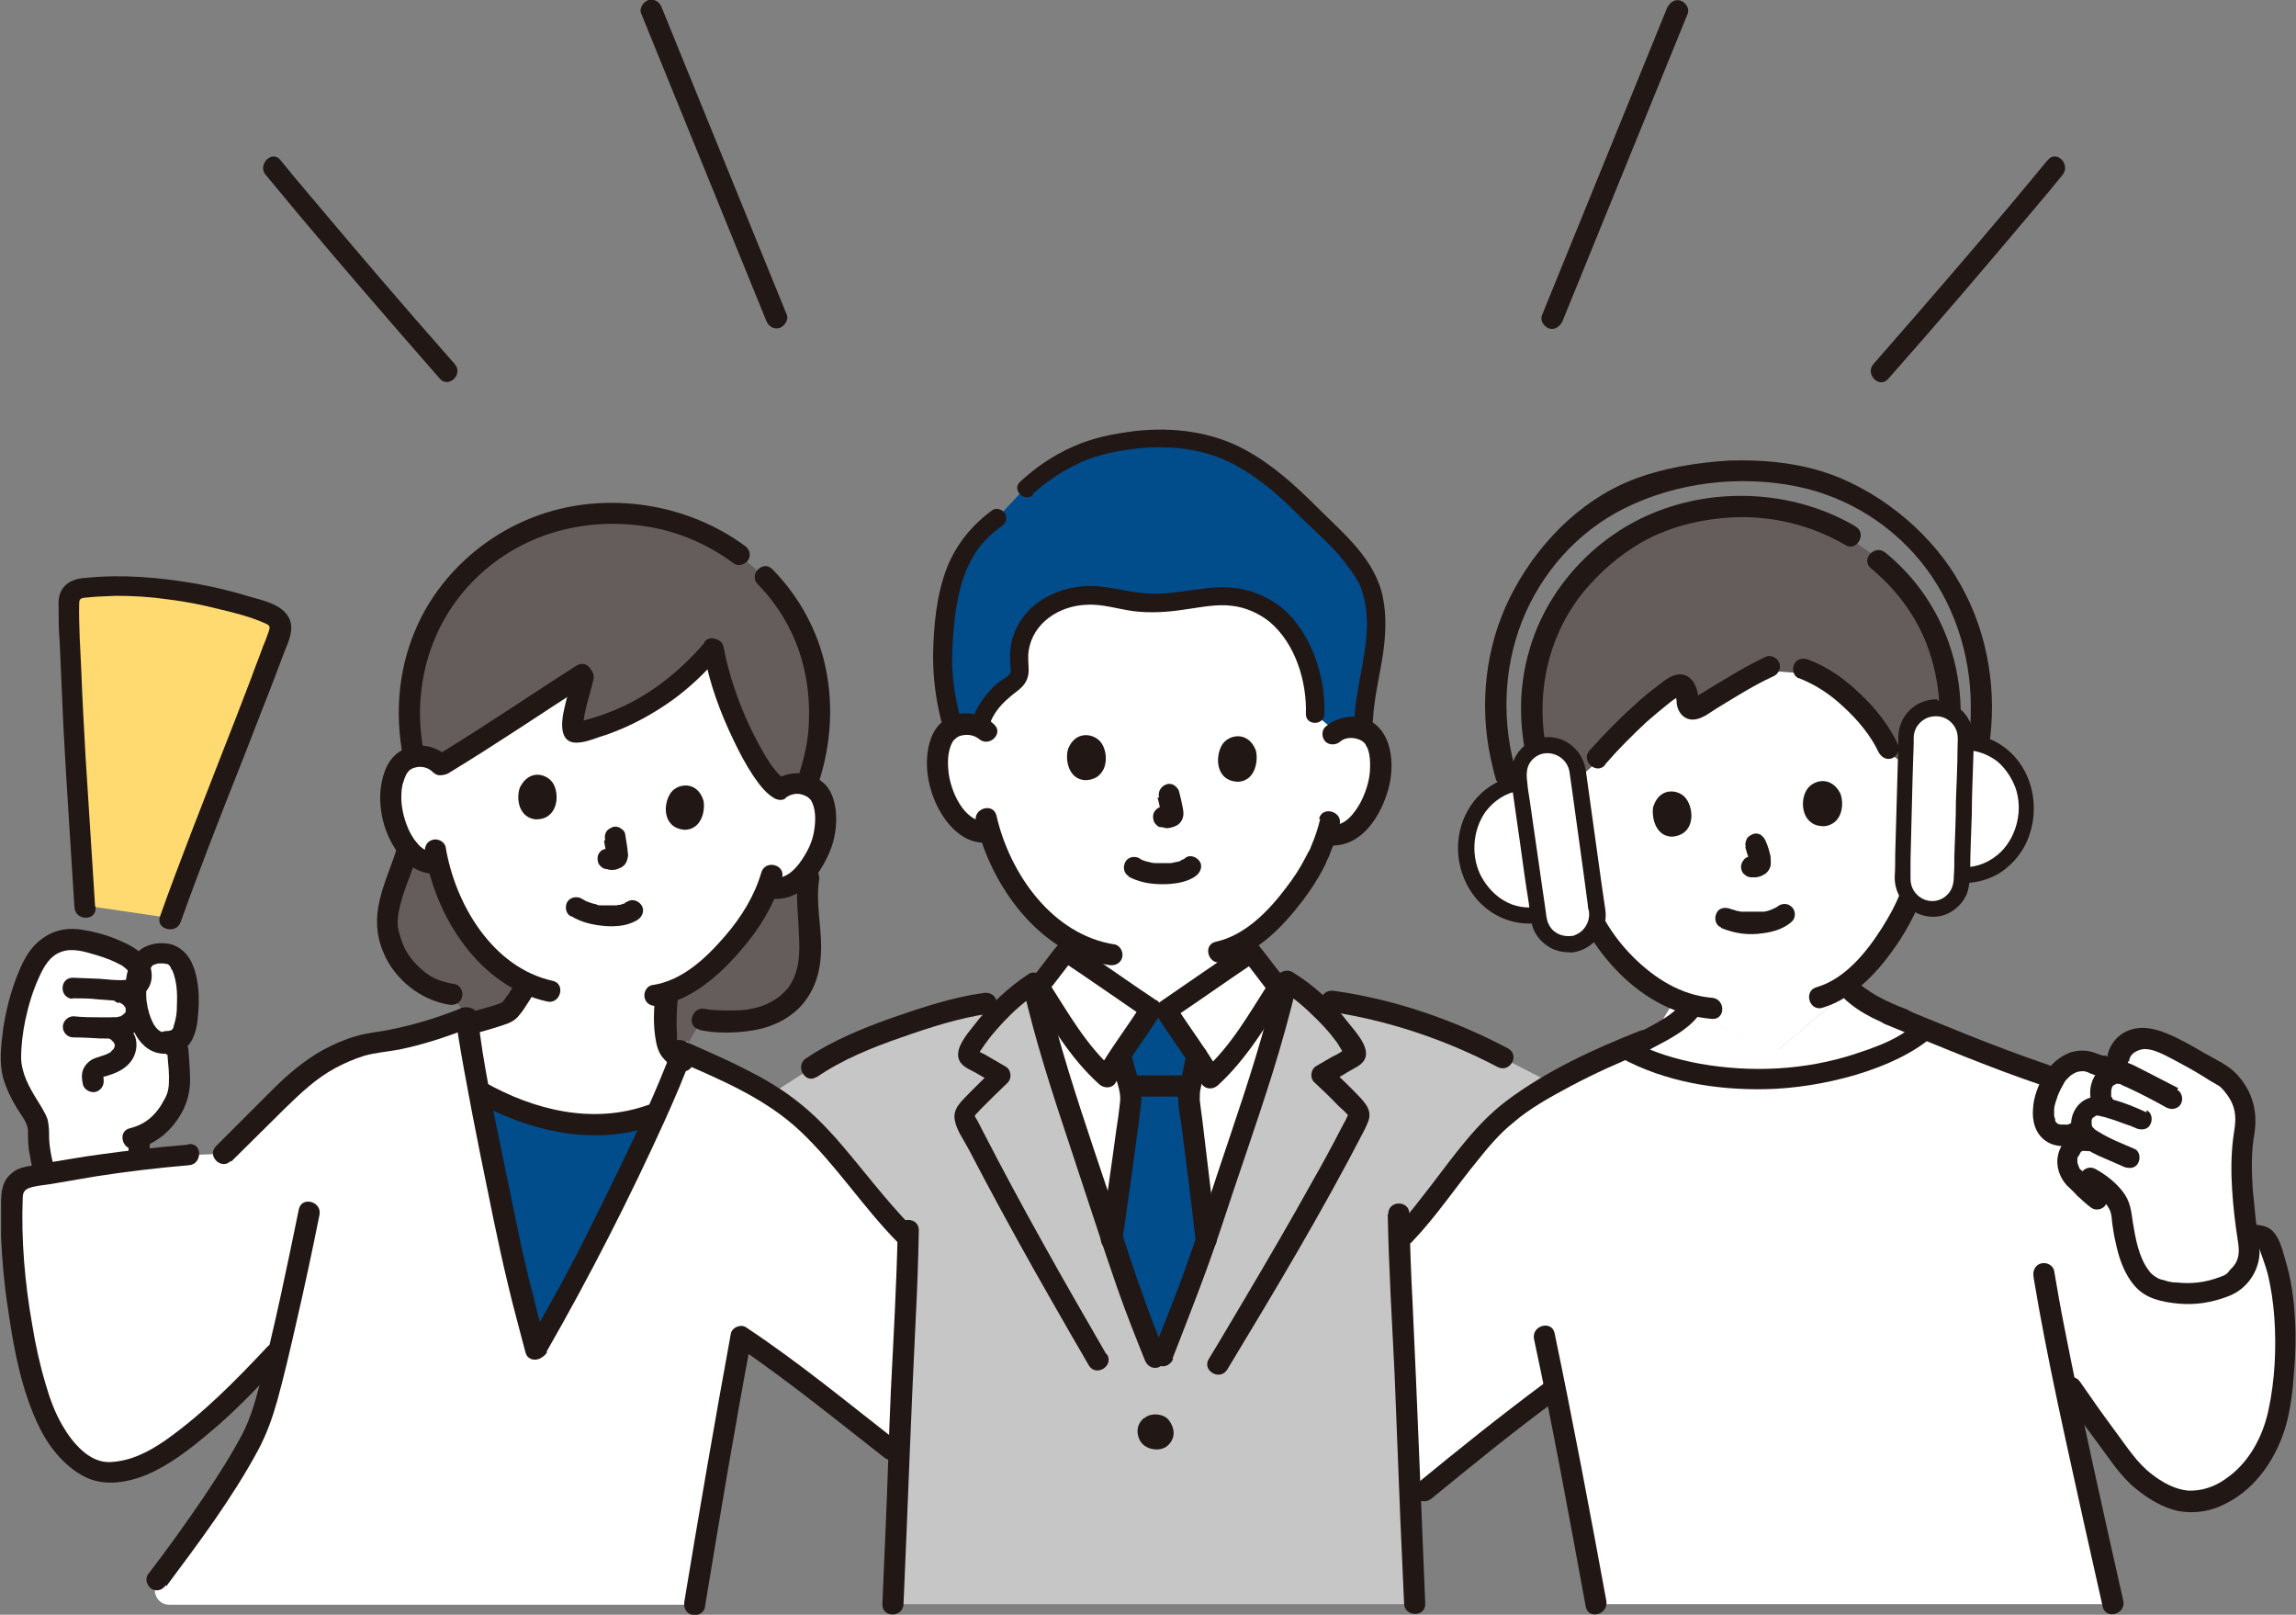 <?xml version="1.0" encoding="UTF-8"?>
<svg id="b" xmlns="http://www.w3.org/2000/svg" version="1.1" viewBox="0 0 434.8 305.7">
  <rect x="0" y="0" width="434.8" height="305.7" fill="#808080" stroke="none"/>
  <!-- Generator: Adobe Illustrator 29.6.0, SVG Export Plug-In . SVG Version: 2.1.1 Build 207)  -->
  <defs>
    <style>
      .st0 {
        fill: #645d5c;
      }

      .st1 {
        fill: #fff;
      }

      .st2 {
        fill: #014c8b;
      }

      .st3 {
        fill: #ffda71;
      }

      .st4 {
        fill: #c7c6c6;
      }

      .st5 {
        fill: #211715;
      }
    </style>
  </defs>
  <g id="c">
    <g id="d">
      <path class="st1" d="M363.6,162.8c-.3,2.2-1.2,5.2-1.7,6.4-.8,2.5-4.6,10.1-10.1,15.3,0,.9,0,1.5,0,1.5-.8.6-10.3,8.8-14.9,12.6l-2.8.2c-5.2-2.8-16.2-8.8-17.1-9.2v-.3c-3.3-1.4-6.4-3.7-9.3-6.8-4.2-4.3-6.8-9.1-8.3-13.1-1.7.5-3.5,0-4.8-.8-2.9-2-4.2-4.9-5-6.9-1.2-2.7-1.5-7.2-.2-9.8.4-.9,1.5-2.3,4.1-2.6,1.2-.1,2.7.2,3.8,1.1,0,0-4.8-27.1,26.7-31.4,42.7-5.8,38.9,27.1,38.9,27.1,1-1.1,2.4-1.5,3.6-1.6,2.7,0,3.9,1.2,4.4,2,1.6,2.3,1.8,6.9,1.1,9.7-.6,2-1.5,5.1-4.1,7.4-1.1,1-2.7,1.7-4.3,1.5"/>
      <path class="st1" d="M2.1,198.2c.2-2.1.5-4.4.9-6,1.1-5,3.3-10.5,5.4-12.3,3.6-3.3,7.1-2,11.5-.8,1.2.4,6.3,2.3,6.7,4.6.4-1.4,1.3-2.5,2.9-2.8,1.2-.2,3.6-.5,5,1.9,1.7,2.9,1.8,10.6.1,13.4-.2.4-.5.7-.8.9,0,1.1,0,1.8,0,1.8.1,2.4.8,6.6-.2,9.1-1.6,3.8-4,6.1-7.1,7.2,0,.6,0,1.1,0,1.1,0,.8,0,2,0,3.3-5.9.7-11.8,1.6-17.8,2.7-.6-1.9-1.4-5.8-1.2-8.1.2-2-1.3-3.8-2.4-5.6-1.5-2.4-2.7-5-2.9-7.8,0-.8,0-1.7,0-2.7h0Z"/>
      <path class="st5" d="M24.4,216.3c-.2,2.9,0,5.7-.2,8.6,0,1,1,2,2,2,1.1,0,1.9-.9,2-2,.2-2.9,0-5.7.2-8.6,0-1-1-2-2-2-1.1,0-1.9.9-2,2h0Z"/>
      <path class="st5" d="M25.7,217.5c3.9-.9,6.9-3.5,8.8-7,1-1.9,1.5-3.9,1.5-6.1,0-1.8-.2-3.7-.3-5.5,0-1.1-.9-2-2-2s-2.1.9-2,2c0,1.6.3,3.3.3,4.9,0,1.7,0,2.9-.9,4.4-1.5,2.9-3.6,4.7-6.5,5.4-2.5.6-1.4,4.4,1.1,3.9h0Z"/>
      <path class="st5" d="M13.6,189c1.7,0,3.3,0,5,.2,1.8.1,3.7.4,5.5.2,3.1-.3,5.2-2.7,4.5-5.9-.6-2.6-3-4.1-5.2-5.1-2.3-1.1-4.9-1.9-7.4-2.3-3.1-.6-5.9-.1-8.4,1.9-2.3,1.8-3.5,4.5-4.5,7.1-1.2,3.1-2,6.4-2.5,9.7-.4,3.1-.8,6.3,0,9.3.6,2,1.5,3.9,2.6,5.7.8,1.3,2,2.7,2.1,4.2,0,1.7,0,3.2.4,4.9.2,1.5.6,2.9,1,4.3.8,2.5,4.6,1.4,3.9-1.1-.7-2.1-1.2-4.4-1.3-6.6,0-1.2,0-2.4-.3-3.6-.5-1.4-1.3-2.5-2-3.7-1.5-2.4-2.9-5-3-7.8,0-2.5.3-4.9.8-7.3.6-2.8,1.4-5.5,2.6-8.1.9-2,2-4,4.2-4.8s4.5,0,6.6.6c1.7.5,3.3,1.1,4.9,2,.9.6,3,2.5.8,2.7-1.7.2-3.5-.1-5.1-.2-1.7-.1-3.3-.1-5-.2-2.6,0-2.6,3.9,0,4h0Z"/>
      <path class="st5" d="M22.5,189.8c.1,0,.2,0,.3.1-.2-.1-.2-.1,0,0,.2.1.4.2.5.3-.4-.3,0,0,0,0,0,0,.1.1.2.2-.2-.2-.2-.2,0,0,0,0,.3.4.3.5v-.2c0,0,0,.2,0,.3.1.5,0-.2,0,.1,0,0,0,.3,0,.4,0-.3,0-.4,0-.2,0,0,0,.2,0,.2,0,0,0,.2-.1.3,0-.5.2-.4,0-.2,0,0,0,.2-.1.2,0,0-.1.2-.2.3,0-.1.4-.4,0-.1,0,0-.3.2-.3.3.3-.2.3-.3.2-.1,0,0,0,0-.1,0-.1,0-.2.1-.3.2-.3.2.4-.1-.1,0-.3.1-.7.2-1,.2.5,0-.3,0-.4,0-.2,0-.4,0-.6,0-.4,0-.9,0-1.3,0-1.9,0-3.7,0-5.6-.2-1,0-2,.9-2,2,0,1.1.9,2,2,2,1.7,0,3.4.1,5.1.2,1.6,0,3.4.1,5-.4,2.6-.9,4.2-3.4,3.6-6.1-.5-2-2.1-3.5-4.1-4.1-1-.3-2.2.4-2.5,1.4-.2,1.1.3,2.1,1.4,2.5h0Z"/>
      <path class="st5" d="M20.4,196.5c.1,0,.7.3.8.5,0-.1-.3-.2,0,0,.1.1.2.2.3.3.2.2-.2-.3,0,0,0,.1.2.2.2.4.2.3,0-.3,0,0,0,0,.2.5,0,.2,0-.3,0,0,0,.2,0,.4.1-.3,0,0,0,0,0,.1,0,.2,0,.1,0,0,0-.1,0,.1-.2.3-.2.4-.2.3.1-.1,0,0,0,0-.2.2-.3.3,0,0-.2.1-.2.2h.2s-.4.1-.4.2c-.1,0-.3.1-.4.2,0,0-.2,0-.2.1.2,0,.2,0,0,0-.3.1-.6.2-.9.3-.6.2-1.3.4-1.9.7-.8.5-1.4,1.2-1.7,2-.3.9-.2,1.8,0,2.7.2,1,1.5,1.7,2.5,1.4,1.1-.4,1.6-1.4,1.4-2.5,0-.2,0-.5,0-.1,0-.2,0-.3,0-.5,0,.1-.2.5,0,.2-.2.2-.2.2,0,0h-.2c0,0,.2,0,.3,0h-.2c0,0,.4,0,.4,0,.3-.1.6-.2.9-.3,1.6-.5,3.1-1.3,4.1-2.7.9-1.3,1.2-3,.7-4.5-.6-1.5-1.7-2.7-3.1-3.4-.9-.5-2.2-.3-2.7.7-.5.9-.3,2.3.7,2.7h0Z"/>
      <path class="st5" d="M31.5,199.7c2-.1,3.9-.9,4.9-2.9.7-1.4,1-3,1.1-4.6.3-3.1.2-6.6-1-9.5-.7-1.8-2.1-3.3-4-3.9-1.6-.4-3.4-.3-4.9.4-3.6,1.6-4.1,6.8-3.8,10.2.4,4.3,2.4,10.2,7.6,10.1,2.6,0,2.6-4,0-4-1,0-1.7-.6-2.3-1.6-.7-1.3-1.1-2.7-1.3-4.1-.2-1.2-.1-2.8,0-3.9.1-.7.3-1.3.5-2,.2-.5.3-.9.7-1.2.2-.1.6-.2,1-.3.3,0,0,0,0,0,.1,0,.3,0,.4,0,.3,0,.5,0,.8,0-.5,0,.5.2.3,0-.1,0,.5.3.4.2,0,0,.3.3.4.5,0,.1.4.9.3.5.9,2.2,1,4.3.9,6.7,0,1.4-.1,2.2-.5,3.6,0,.2-.4.9-.1.4,0,0,0,.2-.1.3,0,0-.3.4-.1.2-.2.3-.7.4-1.2.4-1.1,0-2,.9-2,2s.9,2.1,2,2h0Z"/>
      <path class="st2" d="M98.4,243.7c.9,3.5,1.8,6.9,3,11.7,5-8.8,7-12.2,11.4-21.1,3.8-7.6,7.7-15.5,11.4-23.4-.6.2-1,.3-1,.3-5.2,1.9-12.2,2.1-17.5,1.2-5.3-.9-10.4-3.1-15-5.7,1.6,8.6,3.6,17.3,5.2,25.5.9,4.8,1.7,8.2,2.6,11.6h0Z"/>
      <path class="st1" d="M302.3,303.7c-2.3-12.5-5.2-27.7-7.8-40.8-9.1,6.6-15.4,11.7-24.8,19.4,0,0-1.3,1.2-2.8,2.6-.1-3.5-.3-6.8-.3-9.5-.3-12.5-1.4-27.7-1.7-40.5l1-1.1c4.4-4.6,13.8-18.6,19.8-23.2,7.3-5.6,17.7-10.5,26.9-14,1.6-2.3,3.5-5.7,4.5-7.1.9.5,11.9,6.5,17.1,9.2l2.8-.2c4.5-3.8,14.1-11.9,14.9-12.6,1.3,1.2,3.8,4.1,5.8,6,9.2,3.7,25,10,29.8,11.6l38.3,30.2c.6,0,1.1,0,1.9,0s1.5.5,1.8,1.2c1,2.2,1.8,5,2.2,7.1,1,5.1,1.4,11.2,1,16.3-.6,7.3-1.2,13.3-5.6,19-4.2,5.6-11,9-17.3,5.5-2.6-1.4-4.6-2.8-6.4-5.1-4.5-5.7-8.7-11.5-12.6-17.6,2.7,12.9,6.2,28.7,9.5,43.6h-97.8Z"/>
      <path class="st1" d="M252.4,138.9c1.1-1,2.5-1.3,3.7-1.3,2.7.1,3.8,1.5,4.3,2.3,1.4,2.5,1.3,7,.3,9.8-.7,2-1.9,5-4.6,7.1-1.1.9-2.8,1.5-4.4,1.2,0,0-.2,0-.4,0-.5,1.6-1.1,3.2-1.5,3.9-1,2.6-6.2,11.1-12.9,15.7v2.7c-.9.6-11.2,7.7-16.1,11h-2.8c-4.9-3.4-15.2-10.5-16.1-11.1v-2.6c-2.6-1.6-5-3.8-7.2-6.5-3.9-4.6-6.1-9.5-7.3-13.6-1.7.4-3.5-.2-4.7-1.2-2.7-2.2-3.8-5.2-4.5-7.2-1-2.8-1-7.3.5-9.7.5-.8,1.6-2.2,4.3-2.3,1.2,0,2.6.4,3.7,1.4,0,0-4.3-27,31.9-27s33.8,27.6,33.8,27.6h0Z"/>
      <path class="st1" d="M219.5,191.2h-1.5c-4.9-3.4-15.2-10.5-16.1-11-1.3,1.6-4,5.4-6,7.5,3.4,14.4,9.1,29.8,13.6,43.7,3.7,11.3,4.8,14.7,9.9,27.2,4.5-11.6,6.5-16.1,10.2-27.4,4.5-13.8,10.1-28.9,13.5-43.2-1.9-2-4.9-6.1-6.2-7.8-.9.6-11.2,7.7-16.1,11h-1.3c0,0,0,0,0,0Z"/>
      <path class="st2" d="M219.4,191.2h-1.4c-.8,1.2-3.5,5.1-5.7,8.5l.4,1.4c.2.9.5,1.9.8,3,.4,1.3.8,2.6.8,4,0,.7-1.9,13.9-3.7,26.5,2.9,8.9,4.2,12.8,8.8,24,4-10.4,6-15,9-23.9-1.4-12.1-3.3-26.5-3.3-26.9,0-.8.2-1.5.3-2.3,0-.3.2-.7.2-1,.4-1.6.6-2.9.9-4.5-2.3-3.5-5.1-7.5-5.9-8.8h-1.4c0,0,0,0,0,0Z"/>
      <path class="st4" d="M169.1,303.7c.4-8.6,1-21,1.2-28.3.3-13.6,1.4-27.7,1.7-41-4.3-4.3-6.5-7.6-10.5-12.1-3.3-3.8-6.7-8.1-10.3-11.1-1.7-1.4-3.6-2.7-5.5-3.9l8-5.1c7.7-5.3,24.7-11,33.1-12.2l4.6-.7c1.5-1.3,2.9-2.4,4.2-3.2,3.4,14.9,9.3,30.9,14,45.4,3.7,11.3,4.8,14.7,9.9,27.2,4.5-11.6,6.5-16.1,10.2-27.4,4.7-14.4,10.7-30.5,14-45.3,1.3.8,2.7,1.8,4.2,3.1,2.7.4,4.4.6,4.4.6,11.1,1.6,23.1,5.8,32.5,10.7,0,0,4.6,2.4,9.3,4.8-3,1.7-5.9,3.5-8.3,5.4-6,4.6-15.3,18.6-19.8,23.2,0,0-.4.5-1,1.2.4,12.8,1.4,27.9,1.7,40.4.2,7.4.8,19.8,1.2,28.3h-98.8,0Z"/>
      <path class="st0" d="M133.1,193.1c2,.4,5.5.3,7.2.3,5.9-.2,10.6-3.3,12.3-8,2.2-5.8-.3-13,.6-19.2l-.3-18.1c1.4-4.3,2.1-7.6,2.2-11.7.4-12.4-4.6-21.3-10.3-27.2l-4.9-4.2c-5.6-4.2-12.3-7-21-7.6-9.1-.7-16.9,1.4-23.4,5.4-7.5,4.6-16.3,13.2-18,28.1-.4,3.5-.2,7.6.6,11.9l-1,17.9c-1.3,4.8-4.1,9.5-4,14.5.2,2.2,1.3,5.2,2.1,6.3,3.9,5.2,6.7,6.2,10.1,6.8l2.7,3.4,41.9,6.4,3-5h0Z"/>
      <path class="st1" d="M110.5,128.2c-.7,3.6-3.4,11.2-1,10.6,10.3-2.3,18.7-7.8,25.6-16,1.6,9.8,8.4,24.3,12.5,26.6,1.1-.9,2.5-1.2,3.7-1,2.6.3,3.6,1.7,4,2.6,1.2,2.5.9,6.9-.3,9.6-.8,1.9-2.1,4.8-5,6.7-1.2.8-2.8,1.3-4.4.9h-.4c-.6,1.4-1.3,2.9-1.7,3.7-1.4,3-8.9,13.7-17.5,16.3-.3,2.6-.4,5.1-.2,7.7,0,.8.1,1.6.4,2.4.3.8,1.5,1.9,2.9,2.9l4.7,3s-2.9,3.4-4.8,4.4c-2.3,1.3-6,2.9-6,2.9-5.2,1.9-12.2,2.1-17.5,1.2s-10.3-3-14.9-5.7c0,0-3.6-2.8-4.9-4.7-1.8-2.7-2.9-6.5-2.9-6.5l5.3-1.6c1-.2,7.1-1.8,7.9-2.4.6-.4,1-1.1,1.4-1.6.6-.9,1.4-2.2,2.2-3.6-4-1.8-7.4-4.9-10.6-9.1-3.5-4.7-5.4-9.7-6.3-13.8-1.7.3-3.4-.4-4.5-1.5-2.5-2.3-3.4-5.3-3.9-7.3-.8-2.8-.5-7.2,1.1-9.5.5-.8,1.7-2.1,4.3-2,1.2,0,2.7.6,3.7,1.7,8.9-5.4,17.4-11.2,26.7-17.1"/>
      <path class="st1" d="M149.9,210.2c-4.7-3.6-10-6.3-15.5-8.8-1.5-1.7-3.1-3.2-4.4-4.3-4.7,12.4-11.2,25.2-17.1,37.1-4.5,9-6.4,12.3-11.4,21.1-2.5-9.4-3.7-13.6-5.6-23.3-2.6-13.1-6.1-27.6-7.4-40.9-1.9.8-4.2,2.1-6.4,3.7-4.2,1.3-8.5,2.3-12.9,2.9-5.1,1.3-10.6,4.6-13.7,7.8-4.3,4.3-8.6,8.6-13,12.9l-6.8.3c-10.1.8-20.3,2.3-30.5,4.3-1.6.3-2.8,1.7-2.8,3.3-.5,15,2.8,36.3,8,44.8,2.5,4.1,6.4,7.8,10.5,7.7,6.1-.2,9.4-2.6,14.2-6.2,5.1-3.8,10.7-9.3,17.1-16.1l.8-.8c-1.4,5.8-2.6,10.4-3.4,12.8-2.3,7-12.3,20.9-19.7,30.9h0c-1.4,1.8-.1,4.4,2.1,4.4h99.7c2.4-14.5,5.8-34.7,8.8-50.7,9.6,6.5,19,14.1,28.4,21.5l1.4,1s0,0,0-.1c.3-13.6,1.4-27.7,1.7-41-4.3-4.3-6.5-7.6-10.5-12.1-3.3-3.8-6.7-8.1-10.3-11.1-.4-.3-.8-.7-1.2-1h0Z"/>
      <path class="st3" d="M16,171.5c-.9-13.3-2.9-43.8-3.1-57.8,0-1.3,1-2.4,2.3-2.5,6.3-.7,11.5-.5,18.1.5,5.6.8,12.7,2.4,18.1,4.6,1.3.5,2,2,1.5,3.3-4.3,11.8-15.8,40.6-20.7,54.2l-16.3-2.4h0Z"/>
      <path class="st5" d="M88.9,195.9c2.1-.5,4.2-1.1,6.3-1.8,1.3-.4,2.4-.9,3.2-2,.7-.8,1.2-1.7,1.8-2.6.3-.4.5-.9.8-1.3.4-.6.8-1.2.8-2s-.9-2-2-2-2,.9-2,2h0s.3-1,.3-1c-.5.9-1,1.7-1.5,2.5-.2.4-.4.7-.7,1-.1.2-.3.4-.4.6.2-.3-.1.2-.2.2,0,0-.2.2-.3.3.2-.2.3-.2.2-.1,0,0,0,0-.1,0,0,0-.2,0-.2.1-.3.1.5-.2.2,0-.5.2-.9.3-1.4.5-1.9.6-3.8,1.1-5.8,1.6-1,.3-1.7,1.4-1.4,2.5.3,1,1.4,1.7,2.5,1.4h0Z"/>
      <path class="st5" d="M75.3,160.1c-1,3.5-2.6,6.8-3.4,10.3-.8,3.4-.7,6.6.7,9.9,2.1,5.1,7,9,12.4,9.9,1.1.2,2.2-.3,2.5-1.4.3-1-.3-2.3-1.4-2.5-1.9-.3-3.7-.8-5.3-2-1.9-1.4-3.8-3.5-4.6-5.8-.4-1.2-.9-2.5-.9-3.8,0-1.5.4-3.1.8-4.5.9-3.1,2.3-6,3.1-9,.7-2.5-3.2-3.5-3.9-1.1h0Z"/>
      <path class="st5" d="M132.5,195c3.3.7,7.1.6,10.5,0,3.4-.6,6.8-2.3,9-4.9,2.6-3.1,3.5-6.8,3.5-10.8,0-4.2-1-8.4-.4-12.6.2-1.1-.3-2.1-1.4-2.5-.9-.3-2.3.3-2.5,1.4-.6,3.9,0,7.7.1,11.5.2,3.3.1,6.9-1.9,9.7-1.7,2.3-4.4,3.7-7.2,4.2-1.3.3-2.7.3-4.1.3-1.5,0-3.1,0-4.6-.3-2.5-.5-3.6,3.3-1.1,3.9h0Z"/>
      <g id="_レイヤー_1-2">
        <g id="c1" data-name="c">
          <path class="st2" d="M194.3,92.3c2.9-2.6,7.4-5.6,10.5-6.7,10.4-3.9,22.7-3.6,31.1,1.6,8.5,5.3,9.6,7.8,16.9,14.5,2.1,1.9,3.7,4.2,5.3,6.5,2.6,3.8,2.7,9.7,2.1,14.3-.6,4.8-2,9.6-2.1,14.4-.6-.3-1.4-.6-2.5-.6-1.2,0-2.7.3-3.7,1.3l-2.9-2.4c.2-4.3-.8-8.6-2.8-12.7-1.1-2.3-2.6-4.5-4.9-6.3s-5.5-3.1-8.9-3.3c-1.7,0-3.4.1-5,.3-4,.5-8.1,1.3-12.2.8-2.7-.3-5.2-1.2-8-1.3-4.4-.2-8.8,1.6-11.2,4.2-2.5,2.6-3.2,5.8-3,9,0,.8.2,1.7-.3,2.5-.4.6-1.1,1-1.8,1.5-2.7,1.9-4.6,4.4-5.3,7.1-1-.8-2.3-1.1-3.4-1.1-.8,0-1.5.2-2.1.4-1.2-4.9-1.7-8.6-1.5-13.1.6-13.4,3.1-20,10.3-25.2l5.4-5.8h0Z"/>
          <path class="st5" d="M181.7,135.3c-.8-3.2-1.3-6.4-1.4-9.7,0-3.1.2-6.2.6-9.3.6-4.4,1.7-8.6,4.2-12.2,1.1-1.6,2.9-3.3,4.6-4.5.8-.5,1.1-1.5.6-2.4-.4-.7-1.6-1.2-2.4-.6-3.8,2.8-6.7,6.3-8.5,10.7-2.1,5.3-2.6,11.3-2.7,16.9,0,4.1.5,8.1,1.5,12.1.5,2.2,3.9,1.3,3.3-.9h0Z"/>
          <path class="st5" d="M195.6,93.5c2.4-2.2,5.2-4.1,8.1-5.5,2.9-1.5,6.2-2.3,9.4-2.8,6.4-1,13.4-.7,19.3,2.1,5,2.3,9.3,6,13.2,9.9,2.2,2.2,4.6,4.3,6.8,6.6,1.3,1.3,2.4,2.8,3.5,4.3.9,1.3,1.7,2.5,2.1,4,2.5,8-1.2,16.2-1.5,24.2,0,2.2,3.4,2.2,3.5,0,.2-4.2,1.3-8.4,1.9-12.5.5-3.5.7-7.1,0-10.6-1.4-7.3-7.5-12.2-12.5-17.2-4.1-4.1-8.5-8.1-13.7-10.9-6.3-3.4-13.7-4.3-20.7-3.5-4.1.5-8.2,1.3-11.9,3-3.6,1.6-7,3.9-9.9,6.6-1.7,1.5.8,4,2.4,2.5h0Z"/>
          <path class="st5" d="M187.6,136.6c1.1-2.6,3-4.2,5.2-5.9,1.3-1,2-2.2,2-3.8,0-1.2-.2-2.5,0-3.7.8-5.3,5.8-8.5,10.9-8.7,3-.2,6,.8,8.9,1.2,3.2.4,6.5.2,9.7-.3,3-.4,6.1-1.1,9.1-.7,2.5.3,5,1.4,7,3,4.9,4.1,7.1,11.3,6.9,17.5,0,2.2,3.4,2.2,3.5,0,.2-6.3-1.8-13.1-5.9-18-1.9-2.3-4.5-4-7.3-5-3-1.1-6.2-1.2-9.4-.8-3.4.4-6.8,1.1-10.2,1s-6.7-1.1-10.1-1.4c-5.8-.5-12.4,2.1-15.2,7.5-.8,1.5-1.3,3.2-1.4,4.9,0,.7,0,1.5,0,2.2,0,.6.3,1.4,0,1.9-.4.6-1.2,1-1.8,1.4-.7.5-1.4,1.1-2,1.8-1.1,1.2-2.1,2.6-2.8,4.1-.4.9-.3,1.9.6,2.4.7.4,2,.3,2.4-.6h0Z"/>
        </g>
      </g>
      <path class="st0" d="M350.3,102.4c-6.2-3.6-13.3-5.8-22.1-5.5-9.3.3-17,3.3-23.2,8.1-7.1,5.5-15.1,15.2-15.2,30.4,0,3.8.7,8.2,2.1,12.5.5-.2,1-.3,1.6-.3,1.2,0,2.7.2,3.8,1.2l5.1-4.5c3.8-4.4,10.5-11.1,15.3-13.7.6-.3,1.3,0,1.6,1,.3.9.3,1.6.2,2.2,0,1,.9,1.7,1.7,1.2,3.4-2,9.5-6,13.8-8l6.6.5c2.1.8,3.8,1.6,6.1,3.4,4.1,3.2,8,7.6,9.9,11.6l5.4,3.8c1-1,2.4-1.4,3.7-1.5.6,0,1.1,0,1.5.2v-.6c1-4.5,1.4-7.9,1.1-12.1-1-12.8-7.1-21.3-13.6-26.6l-5.2-3.6h0Z"/>
      <path class="st5" d="M133.5,304.2c2.8-16.9,5.6-33.8,8.8-50.7l-2.9,1.2c9.7,6.6,18.8,14,28,21.2.9.7,2,.8,2.8,0,.7-.7.9-2.2,0-2.8-9.5-7.4-18.8-15.1-28.9-21.8-1-.7-2.7,0-2.9,1.2-3.1,16.9-6,33.8-8.8,50.7-.2,1.1.3,2.2,1.4,2.5,1,.3,2.3-.3,2.5-1.4h0Z"/>
      <path class="st1" d="M423.4,206.1c-.6-.8-1.4-1.7-1.9-1.9-3.8-2.3-7.1-4.4-10.7-6.2-.8-.4-1.9-.8-2.7-1.1-1.5-.5-3.1-.4-4.5.2-1.2.6-2.8,2.7-2.3,4.2l-3.2.4c-.9-.1-1.8-.6-2.7-.8-1.9-.4-3.9.5-5.3,2s-2.1,3.3-2.7,5.2c-.5,1.4-.5,3.1,0,4.6.3,1.1,1.1,1.7,2,2s2.5.5,4.1-.4l-.3,2.3c-.4.4-.9,1.1-1.2,1.7-.7,1.5-.2,3.6.9,4.7.6.6,3.3,3.3,4.3,4l1.7-1.9c1.7,1.4,3,3.1,3.1,4.8,1.1,9.5,3.4,13.4,7.2,14.4,3.1.8,7.1.9,9.1.4.8-.2,4.5-1.3,5-1.9,1.1-1.3,2.2-2.2,2.6-3.9.3-1.4.2-2.9,0-4.3-.3-1.7-.8-6-1-8.9-.2-3.1-.2-8.7.3-11.4s0-5.1-.9-6.9c-.2-.4-.5-.8-.9-1.3h0Z"/>
      <path class="st5" d="M35.6,216.7c-5.7.5-11.3,1.1-17,1.9-2.9.4-5.8.9-8.8,1.4-1.3.2-2.6.5-3.9.7-1.2.2-2.4.4-3.4,1.2-2.1,1.5-2.3,3.7-2.3,6,0,2.1,0,4.1,0,6.2.2,4.6.6,9.1,1.3,13.6,1.1,7.7,2.6,15.8,6.1,22.8,1.9,3.8,5,7.5,8.9,9.3,4.1,1.8,9,.6,12.8-1.3,4.2-2.1,8.1-5.3,11.7-8.4,4.4-3.8,8.4-8.1,12.4-12.3,1.8-1.9-1.1-4.7-2.8-2.8-6,6.4-12.1,12.6-19.3,17.7-3.2,2.2-6.5,3.9-10.4,4.1-4,.2-7.2-3.7-9-6.8-1.5-2.5-2.5-5.3-3.3-8.1-1.1-3.7-1.9-7.4-2.5-11.1-1.4-7.9-2.1-16-1.8-24,0-.8.2-1.4,1-1.8,1.2-.5,2.8-.6,4.1-.8,2.9-.5,5.8-1,8.8-1.5,5.8-.9,11.7-1.6,17.6-2.1,2.5-.2,2.6-4.2,0-4h0Z"/>
      <path class="st5" d="M124.1,188.4c-.3,2.7-.4,5.4,0,8,.2,1.4.5,2.6,1.3,3.7.8,1,1.8,1.8,2.9,2.5.8.6,2.3.2,2.7-.7.5-1,.2-2.1-.7-2.7-.3-.2-.3-.2-.5-.4-.2-.2-.4-.4-.7-.6-.1-.1-.3-.3-.4-.4,0,0-.5-.6-.2-.3,0-.1-.5-.6-.1,0-.1-.2-.1-.4-.2-.6,0-.1,0-.3,0-.4,0,.2,0,.1,0-.1,0-.3,0-.5,0-.8-.2-2.4,0-4.8.2-7.2.1-1-1-2-2-2-1.2,0-1.9.9-2,2h0Z"/>
      <path class="st5" d="M18,171.5c-.6-9.4-1.2-18.9-1.8-28.3-.3-5.4-.6-10.7-.8-16.1-.2-4.3-.5-8.7-.4-13,0-1,.8-.9,1.7-1,1.7-.2,3.5-.2,5.2-.3,3.4,0,6.7.2,10.1.7,3.2.4,6.3,1,9.4,1.8,3,.7,6.2,1.5,9,2.8.9.4.7.8.4,1.7-.3.9-.6,1.7-1,2.6-.7,2-1.5,3.9-2.2,5.9-1.8,4.7-3.6,9.4-5.5,14.2-4,10.3-8.1,20.6-11.8,31-.9,2.4,3,3.5,3.9,1.1,3.5-9.8,7.3-19.5,11.1-29.1,2-5,3.9-10.1,5.9-15.1.8-2.1,1.6-4.2,2.4-6.3.7-2,2-4.2,1.4-6.4-.9-3.2-5.2-4-7.9-4.8-3.3-1-6.6-1.8-10-2.4-6.9-1.2-13.9-1.8-20.8-1.1-1.5.1-2.9.4-4,1.5s-1.3,2.6-1.2,4c0,2.2,0,4.3.2,6.5.2,5.3.5,10.7.7,16,.6,11.5,1.4,22.9,2.1,34.4.2,2.6,4.2,2.6,4,0h0Z"/>
      <path class="st5" d="M43.8,219.9c3.4-3.4,6.8-6.7,10.2-10.1,3-2.9,5.8-5.6,9.5-7.6,1.7-.9,3.5-1.7,5.4-2.3,2.1-.6,4.5-.8,6.7-1.2,4.4-.9,8.7-2.3,12.8-3.9,1-.4,1.7-1.3,1.4-2.5-.3-.9-1.5-1.8-2.5-1.4-4.3,1.7-8.7,3.1-13.3,4-2.2.5-4.5.6-6.7,1.3-2.1.6-4.1,1.5-6,2.5-3.8,2.1-6.9,4.8-9.9,7.8-3.5,3.5-7,7-10.5,10.5-1.8,1.8,1,4.6,2.8,2.8h0Z"/>
      <path class="st5" d="M425.7,235.8c.4,0,1.5-.2,1.9,0,0,0,.3.7.4,1,.5,1.4,1,2.8,1.4,4.2.7,2.8,1.1,5.7,1.3,8.5.4,5.7.1,11.8-1.1,17.4-1.1,5.2-3.8,10.2-8.3,13.2-2,1.4-4.4,2.2-6.9,2.1-2.5-.2-5-1.6-6.9-3.1-2.8-2.1-4.8-5.3-6.9-8.1-2.3-3.1-4.5-6.2-6.7-9.4-1.4-2.1-4.9-.1-3.5,2,2.2,3.3,4.6,6.6,7,9.8,2.1,2.8,4.1,6,6.9,8.3,2.4,2,5.3,3.8,8.4,4.4,3.1.5,6.1,0,8.9-1.5,5.8-2.9,9.7-8.9,11.4-15.1.8-3.1,1.2-6.3,1.4-9.5.3-3.4.4-6.8.2-10.3-.2-3.8-.7-7.5-1.8-11.1-.5-1.7-1-3.9-2.2-5.3-1.3-1.5-3.1-1.4-4.9-1.5-2.6-.1-2.6,3.9,0,4h0Z"/>
      <path class="st5" d="M387.9,201.6c-10.1-3.4-20-7.6-29.8-11.6-1-.4-2.2.4-2.5,1.4-.3,1.1.4,2.1,1.4,2.5,9.8,4,19.7,8.2,29.8,11.6,2.4.8,3.5-3,1.1-3.9h0Z"/>
      <path class="st5" d="M403.2,201c0-1.5,1.6-2.3,2.9-2.4,1.9,0,3.9,1.2,5.5,2,1.9,1,3.7,2,5.5,3.1.9.6,1.9,1.2,2.8,1.7.4.2.5.3.7.5.3.3.6.6.8.9.9,1.1,1.6,2.4,1.8,3.8.3,1.7-.1,3.3-.3,4.9-.4,3.2-.4,6.5-.2,9.7.2,3.3.6,6.6,1.1,9.8.3,1.8.3,3.4-.9,4.8-.3.3-.6.6-.9,1-.1.1-.2.3-.4.4.3-.3.2-.1,0,0-.4.3-.8.4-1.3.6-2.7,1-5.2,1.3-8.1,1-.9,0-1.8-.2-2.6-.5-.2,0-.5-.1-.7-.2-.3,0,0,0-.4-.2-.7-.4-1.2-.8-1.6-1.4-1.9-2.5-2.5-6.1-3-9.1-.3-2.2-.5-4-1.9-5.8s-3.2-3.2-5.2-4.3c-2.3-1.2-4.3,2.3-2,3.5,1.8.9,3.6,2.2,4.6,4,.5.9.5,1.9.6,2.8.2,1.1.3,2.3.6,3.4.6,3,1.6,6.1,3.7,8.5,2.1,2.4,5.2,3,8.2,3.3,3.3.3,6.4-.2,9.5-1.4,3.7-1.4,6.1-5.1,5.9-9,0-1.8-.5-3.6-.7-5.3-.2-2-.4-4-.6-6-.2-3.4-.3-7,.3-10.3.7-4.3-.3-8.1-3.2-11.3-1.6-1.8-4.1-2.9-6.2-4.1-2.4-1.4-4.8-2.8-7.3-3.8-2.5-1-5.1-1.5-7.6-.3-2.1,1-3.6,3.3-3.6,5.6,0,2.6,4,2.6,4,0h0Z"/>
      <path class="st5" d="M412.5,206c-2.3-1.2-4.7-2.4-7-3.6-.8-.4-1.7-.9-2.6-1.2-2.1-.6-4.4.1-5.8,1.9-1.5,1.9-1.7,4.7-.5,6.8.5.9,1.8,1.3,2.7.7s1.3-1.8.7-2.7c0-.1-.1-.2-.2-.3,0,.2,0,.2,0,0,0-.1,0-.2,0-.4,0,.2,0,.2,0,0,0-.2,0-.5,0-.7,0,.4,0-.3.1-.4,0-.1,0-.2.1-.3,0,.2,0,.1,0,0,0-.1.1-.2.2-.3-.1.2-.1.2,0,0,0,0,.5-.3.2-.1.1,0,.2-.1.3-.2-.2,0-.2,0,0,0,0,0,.6-.1.2,0,0,0,.8,0,.4,0,.2,0,.4.1.6.2.3,0-.5-.3-.3-.1.4.2.8.4,1.1.5,2.6,1.2,5.1,2.5,7.6,3.9,1,.5,2.2.2,2.7-.7.5-.9.2-2.2-.7-2.7h0Z"/>
      <path class="st5" d="M406.5,210.6c-2.1-1-4.4-1.9-6.6-2.5-1.1-.3-2.1-.7-3.2-.5-1.2.2-2.3.7-3.1,1.6-1.7,1.9-1.9,4.8-.3,6.8,1,1.2,2.6,2.1,4.1,2.8,1.6.7,3.2,1.4,4.8,2.1,1,.4,2.2.3,2.7-.7.5-.9.3-2.3-.7-2.7-2.3-1-4.7-1.9-6.9-3.3-.2-.1-.3-.2-.5-.3,0,0-.3-.2,0,0,0,0-.1-.1-.2-.2,0,0-.4-.4-.4-.4,0,0,.2.3,0,0-.2-.3,0,.3,0,0,0,0-.1-.5-.1-.5,0,0,0,.4,0,0s0-.2,0-.3c0,0,0-.2,0-.2,0-.3-.1.3,0,0,0,0,0-.1,0-.2,0-.4-.2.2,0,0,0-.1.3-.5,0-.2.1-.2.3-.3.4-.4,0,0-.3.2,0,0,0,0,.2-.1.3-.2,0,0,.1,0,.2-.1-.4.2-.1,0,0,0,.5-.1-.3,0,.1,0,.4,0-.1,0-.1,0,0,0,.3,0,.3,0,.4.1.9.2,1.3.3,1,.3,2,.6,3,1,.6.2,1.1.4,1.7.6.2,0,.5.2.7.3.4.1,0,0,0,0,.2,0,.3.1.5.2,1,.4,2.2.3,2.7-.7.5-.9.3-2.3-.7-2.7h0Z"/>
      <path class="st5" d="M396.5,214c-1.8-.3-3.7,0-5,1.4-1.1,1.2-1.9,2.8-1.9,4.5s.7,3.3,1.8,4.5c.6.6,1.3,1.2,1.9,1.9.9.8,1.8,1.7,2.8,2.4.9.6,2.3.2,2.7-.7.5-1,.2-2.1-.7-2.7-.4-.3.4.3,0,0,0,0-.1-.1-.2-.2-.2-.2-.4-.4-.6-.5-.4-.4-.9-.8-1.3-1.2-.7-.7-1.3-1.4-2-2,0-.1,0,0,0,.1,0,0-.1-.2-.2-.3,0-.1-.1-.3-.2-.4.2.4,0,0,0-.1,0-.1-.2-.5-.2-.6v.2c0-.1,0-.2,0-.3,0-.2,0-.3,0-.5,0-.2,0-.2,0,0,0,0,0-.2,0-.3,0-.1.2-.5,0,0,.2-.3.4-.6.6-1,.2-.3-.2.2,0-.1,0,0,.4-.3,0,0,0,0,.6-.3.3-.2-.3.1.3-.1.3,0-.2,0-.3,0-.1,0,0,0,.2,0,.2,0,0,0,.8,0,.3,0,1,.2,2.2-.3,2.5-1.4.2-1-.3-2.3-1.4-2.5h0Z"/>
      <path class="st5" d="M398.5,199.9c-1-.2-1.9-.7-3-.9-1.1-.2-2.2-.1-3.3.2-2.2.8-3.9,2.3-5.1,4.3-1.1,1.9-2,4.2-2.1,6.4-.2,2.3.4,4.7,2.4,6.1,2,1.4,4.8,1.2,6.9,0,.9-.5,1.3-1.8.7-2.7-.6-1-1.8-1.2-2.7-.7-.3.1-.4.2-.7.3,0,0-.7.1-.3,0-.2,0-.4,0-.6,0-.1,0-.3,0-.4,0,.2,0,.2,0,0,0-.1,0-.3,0-.4-.1-.4,0,.3.2-.1,0-.1,0-.2-.1-.3-.2.1.1.2.1,0,0,0,0-.1-.1-.2-.2.1.2.1.2,0,0-.2-.3,0,0-.1-.3,0-.3-.1-.5-.2-.8,0-.2,0-.8,0-1.2,0-.8.4-1.8.7-2.7.3-.8.8-1.7,1.3-2.6.2-.3.4-.5.7-.8,0,0,.6-.5.4-.4.2-.1.4-.2.5-.3.7-.4,1.1-.5,2-.5-.3,0,.3,0,.4.1.3,0,.5.2.8.3.5.2,1,.4,1.6.5,1.1.2,2.2-.3,2.5-1.4.3-1-.3-2.3-1.4-2.5h0Z"/>
      <path class="st5" d="M310.7,195.1c-8.9,3.5-17.8,7.6-25.4,13.3-5.7,4.3-9.9,10.3-14.2,15.9-2.1,2.7-4.2,5.5-6.5,8-1.8,1.9,1,4.7,2.8,2.8,4.6-4.8,8.3-10.4,12.5-15.5,2-2.5,4.1-5,6.6-7,3.2-2.8,7.1-4.9,10.8-6.9,4.7-2.5,9.6-4.7,14.6-6.7,1-.4,1.7-1.3,1.4-2.5-.3-1-1.5-1.8-2.5-1.4h0Z"/>
      <path class="st5" d="M251.6,191.5c11.1,1.6,22.1,5.3,32,10.5,2.3,1.2,4.3-2.2,2-3.5-10.2-5.4-21.5-9.3-32.9-10.9-1.1-.2-2.1.3-2.5,1.4-.3.9.3,2.3,1.4,2.5h0Z"/>
      <path class="st5" d="M292.4,261.9c-8.2,6.1-16.2,12.5-24.1,19-.8.7-.7,2.1,0,2.8s2,.7,2.8,0c7.7-6.3,15.3-12.5,23.3-18.4.9-.6,1.3-1.7.7-2.7-.5-.9-1.9-1.4-2.7-.7h0Z"/>
      <path class="st5" d="M154.7,203.9c4.8-3.3,10.5-5.6,16-7.5,5.4-1.9,11-3.7,16.6-4.5,1.1-.2,1.7-1.5,1.4-2.5-.3-1.1-1.4-1.6-2.5-1.4-5.8.8-11.5,2.7-17,4.6-5.7,2-11.6,4.4-16.6,7.8-2.1,1.4-.1,4.9,2,3.5h0Z"/>
      <path class="st5" d="M127.7,200.6c8.3,3.6,17.1,7.2,23.8,13.5,6.8,6.4,11.9,14.4,18.4,21,1.8,1.8,4.6-1,2.8-2.8-5.1-5.2-9.5-11.2-14.3-16.7-2.5-2.8-5.1-5.4-8.2-7.7-2.9-2.2-6.1-4-9.3-5.6-3.7-1.9-7.5-3.5-11.3-5.2-1-.4-2.1-.3-2.7.7-.5.8-.3,2.3.7,2.7h0Z"/>
      <path class="st5" d="M298.3,148.6c-2.3-1.7-5.7-1.8-8.1-.4-1.9,1.1-3,3.1-3.4,5.2-.8,5,.8,10.2,4,14.1,2.2,2.7,5.3,4.4,8.8,3.7,1.1-.2,1.7-1.5,1.4-2.5-.3-1.1-1.4-1.6-2.5-1.4-2.3.5-4.3-1.7-5.5-3.5-1.2-1.9-2-3.7-2.4-5.9-.3-1.9-.3-4.1.7-5.7.2-.3-.2.2.1-.1,0,0,.4-.4.4-.4.2-.2.8-.4,1.2-.5,1.2-.3,2.2,0,3.2.7.9.7,2.2.1,2.7-.7.6-1,.1-2.1-.7-2.7h0Z"/>
      <path class="st5" d="M364.2,147.5c.8-.8,1.8-1.1,2.9-1,.5,0,.9.2,1.3.4.4.2.3.2.6.6.3.3-.2-.3,0,0,.1.2.3.4.4.6.2.4.3.9.5,1.3.3,1.1.4,2.3.4,3.5,0,2-.6,4-1.4,5.8-1,2.2-2.7,4.5-5.3,4.4-2.6-.2-2.6,3.8,0,4,5.8.4,9.1-5.8,10.3-10.7,1-4.2.7-10.7-3.6-13.1-2.9-1.6-6.6-1-9,1.2-1.8,1.8,1,4.6,2.8,2.8h0Z"/>
      <path class="st5" d="M361.7,162.2c-.8,5.2-2.5,9-5.2,13.3-2.9,4.6-7,9.8-12.5,11.4-2.5.7-1.4,4.6,1.1,3.9,6.3-1.9,11.1-7.4,14.6-12.7,2.9-4.5,5.2-9.5,6-14.8.2-1.1-.3-2.1-1.4-2.5-.9-.3-2.3.3-2.5,1.4h0Z"/>
      <path class="st5" d="M296.6,167.4c3.8,12.3,14.1,24.4,27.6,25.5,2.6.2,2.6-3.8,0-4-5.9-.5-10.9-3.7-15-7.8s-7-9.2-8.7-14.7c-.7-2.5-4.6-1.4-3.9,1.1h0Z"/>
      <path class="st5" d="M326,175.7c2.2.9,4.4,1.3,6.8,1.1,2.3-.2,4.7-.7,6.5-2.3.8-.7.8-2.1,0-2.8-.8-.8-2-.7-2.8,0-.4.3.3-.2,0,0-.1,0-.2.2-.4.2-.1,0-.3.2-.4.2,0,0-.3.1-.3.1,0,0,.5-.2.1,0-.5.2-.9.3-1.4.4-.2,0-.3,0-.5,0,0,0-.5,0-.3,0,.3,0-.2,0-.3,0-.2,0-.4,0-.6,0-.7,0-1.3,0-2,0-.1,0-.3,0-.4,0,0,0-.2,0-.2,0-.2,0,0,0,.2,0-.2,0-.5,0-.7-.1-.4,0-.8-.2-1.1-.3-.1,0-.3,0-.4-.1-.4-.2.5.2,0,0-1-.4-2.2-.3-2.7.7-.5.9-.3,2.3.7,2.7h0Z"/>
      <path class="st5" d="M330.5,160.4c.2.5.3,1.1.5,1.6.2.6.4,1.1.4,1.7v-.5c0,.1,0,.2,0,.3v-.5c0,0,0,.1,0,.2l.2-.5s0,0,0,.1l.3-.4s0,0,0,0l.4-.3c-.1,0-.2.2-.4.2l.5-.2c-.1,0-.3,0-.4.1h.5c-.3,0-.5,0-.8-.1-.5,0-1.1.2-1.4.6-.3.3-.6.9-.6,1.4,0,.5.2,1.1.6,1.4.4.4.9.6,1.4.6.2,0,.4,0,.6,0,.6,0,1.2-.2,1.7-.5.6-.3,1.1-.9,1.3-1.7.1-.6,0-1.2,0-1.7-.2-1-.5-2-.9-2.9-.2-.5-.5-.9-.9-1.2-.4-.3-1.1-.4-1.5-.2-.5.2-1,.5-1.2.9-.2.5-.4,1-.2,1.5h0Z"/>
      <path class="st5" d="M313.1,152.6c-.4,1.7.2,5.7,3.5,5.8,4.4-.3,4.3-5.1,2.7-7.2-1.3-1.8-5-2.3-6.2,1.5h0Z"/>
      <path class="st5" d="M348.5,150.2c.7,1.7.6,5.6-2.8,6.2-4.4.3-5-4.5-3.6-6.8,1.1-1.9,4.6-2.9,6.4.6h0Z"/>
      <path class="st5" d="M121.4,2.5c7.9,19.4,15.8,38.8,23.7,58.2.4,1,1.3,1.7,2.5,1.4.9-.3,1.8-1.5,1.4-2.5-7.9-19.4-15.8-38.8-23.7-58.2-.4-1-1.3-1.7-2.5-1.4-.9.3-1.8,1.5-1.4,2.5h0Z"/>
      <path class="st5" d="M50.4,33.2c8.3,10.1,16.9,20.1,25.4,29.9,2.5,2.9,5,5.7,7.5,8.6,1.7,1.9,4.5-.9,2.8-2.8-9.3-10.5-18.5-21.3-27.6-32.1-1.8-2.1-3.6-4.3-5.4-6.5-1.6-2-4.4.9-2.8,2.8h0Z"/>
      <path class="st5" d="M315.7,1.5c-7.9,19.4-15.8,38.8-23.7,58.2-.4,1,.4,2.2,1.4,2.5,1.1.3,2-.4,2.5-1.4,7.9-19.4,15.8-38.8,23.7-58.2.4-1-.4-2.2-1.4-2.5-1.1-.3-2,.4-2.5,1.4h0Z"/>
      <path class="st5" d="M387.7,30.4c-8.3,10.1-16.9,20.1-25.4,29.9-2.5,2.9-5,5.7-7.5,8.6-1.7,1.9,1.1,4.8,2.8,2.8,9.3-10.5,18.5-21.3,27.6-32.1,1.8-2.1,3.6-4.3,5.4-6.5,1.6-2-1.2-4.8-2.8-2.8h0Z"/>
      <path class="st5" d="M84.8,143.3c-2-2-5.2-2.7-7.8-1.7-2.1.8-3.5,2.5-4.2,4.6-1.6,4.5-.7,10.1,1.8,14.1,1.7,2.9,4.5,5.3,8,5.1,2.6-.1,2.6-4.1,0-4s-4.2-2.2-5.2-4.3c-.8-1.8-1.3-3.7-1.4-5.7,0-1.2,0-2.3.4-3.4.1-.4.3-.9.5-1.3.1-.2.2-.4.4-.6.2-.4-.3.3,0,0,.4-.4.2-.3.6-.5.3-.2.7-.3,1.2-.4,1.1-.1,2.1.2,2.9,1,1.8,1.8,4.7-1,2.8-2.8h0Z"/>
      <path class="st5" d="M148.7,151.1c.9-.7,2-1,3.1-.7.4.1.8.3,1.2.5-.2-.1.2.2.3.3,0,0,.1.1.2.2-.1-.2-.1-.2,0,0,1,1.5,1,3.8.7,5.7-.3,2.1-1.1,3.8-2.3,5.6-1.1,1.7-3.1,3.9-5.4,3.4-1.1-.2-2.2.3-2.5,1.4-.3,1,.3,2.2,1.4,2.5,5.8,1.2,9.7-4,11.7-8.7,1-2.3,1.4-5,1.2-7.5-.2-2.1-.8-4.3-2.5-5.7-2.5-2.1-6.4-2.3-9-.4-.9.6-1.3,1.7-.7,2.7.5.9,1.9,1.4,2.7.7h0Z"/>
      <path class="st5" d="M144.2,165.1c-1.3,4.5-3.8,8.5-6.8,12-3.6,4.2-8.2,8.6-13.9,9.4-1.1.2-1.7,1.5-1.4,2.5.3,1.1,1.4,1.6,2.5,1.4,6.3-1,11.7-5.8,15.7-10.5,3.5-4,6.3-8.6,7.8-13.7.7-2.5-3.1-3.5-3.9-1.1h0Z"/>
      <path class="st5" d="M80.5,161.5c2,12.2,10.4,25.3,23.1,28.1,2.5.6,3.6-3.3,1.1-3.9-11.4-2.5-18.5-14.5-20.3-25.3-.2-1.1-1.5-1.7-2.5-1.4-1.1.3-1.6,1.4-1.4,2.5h0Z"/>
      <path class="st5" d="M141,103.3c-10.9-8-25.8-10.3-38.6-5.9-10.5,3.6-19.5,11.7-23.8,22-3.2,7.6-3.8,15.8-2.3,23.8.5,2.5,4.3,1.5,3.9-1.1-2.2-11.7,1.1-23.8,9.6-32.3,8.1-8.1,19.2-11.6,30.6-10.4,6.8.7,13.1,3.2,18.6,7.3.9.6,2.2.1,2.7-.7.6-1,.2-2.1-.7-2.7h0Z"/>
      <path class="st5" d="M154.9,148.6c2.6-7.8,3.1-16.1,1-24.1-1.7-6.3-5-12-9.6-16.7-1.8-1.9-4.6,1-2.8,2.8,4.1,4.2,7,9.3,8.5,14.9.9,3.4,1.3,6.9,1.2,10.4,0,4-.9,7.8-2.2,11.6-.8,2.5,3.1,3.5,3.9,1.1h0Z"/>
      <path class="st5" d="M108.1,173.4c1.9,1.2,4.1,1.7,6.3,1.9,2.1.2,4.6,0,6.4-1.2.9-.6,1.3-1.8.7-2.7-.6-.9-1.8-1.3-2.7-.7-.2.1-.5.2-.7.4,0,0,.5-.2.2,0,0,0-.2,0-.2,0-.2,0-.4.1-.6.2-.2,0-.5,0-.7.1-.4,0,.3,0,0,0-.1,0-.3,0-.4,0-.7,0-1.3,0-2,0-.2,0-.3,0-.5,0-.2,0-.4,0-.1,0-.3,0-.6,0-.9-.2-.5-.1-.9-.2-1.4-.4,0,0-.2-.1-.3-.1.1,0,.4.2.1,0-.2,0-.3-.1-.5-.2-.2-.1-.5-.3-.7-.4-.9-.5-2.2-.2-2.7.7-.5,1-.2,2.2.7,2.7h0Z"/>
      <path class="st5" d="M114.4,159.2c.1.8.3,1.5.4,2.3v-.5c0,.4,0,.8,0,1.2v-.5c0,0,0,.2,0,.2l.2-.5s0,0,0,.1l.3-.4s0,0,0,0l.4-.3c0,0,0,0-.2,0l.5-.2c-.1,0-.3.1-.4.1h.5c-.1,0-.3,0-.4,0h.5c-.2,0-.4,0-.6,0-.5-.1-1.1,0-1.5.2-.4.2-.8.7-.9,1.2-.1.5,0,1.1.2,1.5.3.4.7.8,1.2.9.4,0,.7.2,1.1.2.4,0,.9,0,1.3-.2.5-.2.8-.3,1.2-.7.3-.3.5-.7.6-1.1.1-.4.2-.8.1-1.2-.1-1.2-.3-2.3-.5-3.5,0-.5-.5-1-.9-1.2-.4-.3-1.1-.4-1.5-.2-.5.2-1,.5-1.2.9-.3.5-.3,1-.2,1.5h0Z"/>
      <path class="st5" d="M98.5,149c-.7,1.6-.6,5.5,2.7,6.1,4.3.3,4.9-4.4,3.6-6.7-1.1-1.9-4.5-2.9-6.3.6h0Z"/>
      <path class="st5" d="M133.2,151.5c.4,1.7-.2,5.5-3.5,5.6-4.3-.3-4.2-5-2.6-7.1,1.3-1.7,4.9-2.2,6.1,1.5Z"/>
      <path class="st5" d="M133.3,123.5c1,5.8,3.1,11.4,5.6,16.6,1.1,2.3,2.3,4.6,3.7,6.7,1.1,1.6,2.3,3.3,4,4.3,2.2,1.3,4.2-2.2,2-3.5-.1,0-.3-.2-.4-.3.4.3-.1,0-.1-.1-.3-.3-.5-.5-.8-.8-.6-.7-1.1-1.3-1.6-2.1-1.4-2.1-2.5-4.3-3.6-6.5-2.3-4.9-4.1-10.1-5.1-15.4-.2-1.1-1.5-1.7-2.5-1.4-1.1.3-1.6,1.4-1.4,2.5h0Z"/>
      <path class="st5" d="M109.2,126c-8.8,5.6-17.4,11.5-26.3,16.9-2.2,1.3-.2,4.8,2,3.5,8.9-5.4,17.6-11.3,26.3-16.9,2.2-1.4.2-4.9-2-3.5h0Z"/>
      <path class="st5" d="M133.4,121.7c-4.9,5.7-10.9,10.4-17.9,13.1-1.8.7-3.6,1.3-5.4,1.7-.3,0-.5.1-.8.2-.5,0-.5.1-.1,0l1,.4c.1.1.2.3.3.5,0-.2,0-.2,0,0,0-.1,0-.3,0-.4,0-.2,0-.5,0-.6.3-2.6,1.3-5.4,1.9-8,.5-2.5-3.4-3.6-3.9-1.1-.5,2.5-1.3,4.9-1.8,7.4-.4,2.1-.7,5.7,2.4,5.7,1.5,0,3.1-.6,4.5-1.1,1.7-.5,3.4-1.2,5-1.9,3.1-1.4,6-3.1,8.8-5.1,3.3-2.4,6.2-5.2,8.8-8.2,1.7-1.9-1.1-4.8-2.8-2.8h0Z"/>
      <path class="st5" d="M188.1,137c-2.3-2-5.5-2.5-8.2-1.3-2,.9-3.2,2.7-3.8,4.7-1.4,4.7-.1,10.3,2.6,14.3,1.9,2.8,4.8,5.2,8.4,4.8,1.1-.1,2-.8,2-2s-.9-2.1-2-2c-4.5.5-7.2-5.9-7.5-9.6-.2-1.9-.1-4.3,1.1-5.9-.3.4.5-.4.4-.3.4-.3.7-.4,1.2-.5,1.1-.2,2.2,0,3.1.7,1.9,1.7,4.8-1.1,2.8-2.8h0Z"/>
      <path class="st5" d="M253.8,140.4c.8-.7,1.9-.8,2.9-.6.9.2,1.4.5,1.9,1.1-.2-.2,0,0,0,0,0,.2.2.4.3.6.2.4.3.9.4,1.3.2,1.1.2,2.3.1,3.5-.2,2-.9,4-1.8,5.7-1,1.8-2.9,4.5-5.3,4.1-1.1-.1-2.1.3-2.5,1.4-.3.9.3,2.3,1.4,2.5,6.1.8,9.9-4.8,11.5-9.9,1.4-4.2,1.3-10.6-2.7-13.3-2.8-1.8-6.6-1.3-9,.8-.8.7-.7,2.1,0,2.8s2,.7,2.8,0h0Z"/>
      <path class="st5" d="M250,155.1c-.4,1.7-1,3.5-1.7,5.1,0,.2-.8,1.7-.5,1-.1.3-.3.6-.5,1-1,2-2.3,4-3.7,5.8-3.3,4.4-7.8,9.1-13.4,10.3-2.5.6-1.4,4.4,1.1,3.9,6.5-1.4,11.5-6.6,15.4-11.7,1.5-2,2.9-4.1,4-6.3.2-.4.4-.7.5-1.1,0,0,.4-.9.2-.4.2-.4.4-.8.5-1.2.7-1.7,1.4-3.5,1.8-5.4.6-2.5-3.3-3.6-3.9-1.1h0Z"/>
      <path class="st5" d="M184.8,155.5c2.8,12.2,12.1,25.2,25.2,27.2,1.1.2,2.2-.3,2.5-1.4.3-.9-.3-2.3-1.4-2.5-11.8-1.8-19.9-13.4-22.4-24.4-.6-2.5-4.4-1.4-3.9,1.1h0Z"/>
      <path class="st5" d="M351.3,99.6c-12-7-27.4-7.6-40-1.7-10.2,4.8-18.4,14-21.6,24.9-2.4,7.9-2.1,16.3.3,24.2.7,2.5,4.5,1.2,3.8-1.2-3.5-11.7-1.6-24.4,6.2-33.9,3.1-3.7,6.8-6.9,11-9.3,5.7-3.2,12.3-4.6,18.8-4.7,7,0,13.7,1.8,19.7,5.3,2.2,1.3,4.1-2.3,1.9-3.5h0Z"/>
      <path class="st5" d="M370.2,145.1c1.8-8.2,1.5-16.7-1.6-24.6-2.4-6.2-6.4-11.7-11.6-15.9-2-1.6-4.7,1.3-2.7,3,4.6,3.8,8.3,8.6,10.5,14.2,2.8,7.3,3.2,14.9,1.5,22.5-.5,2.5,3.4,3.4,3.9.9h0Z"/>
      <path class="st5" d="M213.6,165.9c2,1.1,4.2,1.5,6.5,1.5,2.1,0,4.7-.3,6.4-1.6.8-.6,1.3-1.8.7-2.7-.5-.8-1.8-1.4-2.7-.7-.2.2-.4.3-.7.4,0,0-.1,0-.2.1-.3.2.1,0,.2,0,0,0-.5.2-.6.2-.5.1-1,.2-1.4.3.5,0,0,0-.1,0-.1,0-.3,0-.4,0-.4,0-.7,0-1.1,0-.3,0-.7,0-1,0-.2,0-.4,0-.5,0-.4,0,.2,0,0,0-.5,0-1-.2-1.5-.3-.2,0-.4-.1-.6-.2,0,0-.2,0-.2,0-.4-.1.5.2.1,0-.2-.1-.5-.2-.7-.4-.9-.5-2.2-.3-2.7.7-.5.9-.3,2.2.7,2.7h0Z"/>
      <path class="st5" d="M219.2,151c.3,1,.5,2.1.7,3.2v-.5c0,.1,0,.3,0,.4v-.5c0,0,0,.1,0,.2l.2-.5s0,0,0,.1l.3-.4s0,0,0,0l.4-.3c0,0-.2.1-.3.2l.5-.2c-.1,0-.3,0-.4.1h.5c-.1,0-.3,0-.4,0h.5c-.1,0-.3,0-.4,0-.3,0-.5,0-.8,0-.3,0-.5,0-.7.2-.4.2-.8.7-.9,1.2-.1.5,0,1.1.2,1.5.3.4.7.9,1.2.9.4,0,.7.1,1.1.2.6,0,1.2-.2,1.7-.4.7-.3,1.2-.9,1.4-1.6.2-.6.1-1.2,0-1.8-.2-1-.4-2-.7-3.1-.1-.5-.5-.9-.9-1.2s-1.1-.4-1.5-.2c-1,.3-1.7,1.4-1.4,2.5h0Z"/>
      <path class="st5" d="M202.3,141.7c-.6,1.7-.2,5.7,3.1,6,4.4,0,4.7-4.8,3.2-7-1.2-1.8-4.8-2.6-6.3,1Z"/>
      <path class="st5" d="M237.8,142c.5,1.7.1,5.7-3.2,6-4.4,0-4.6-4.8-3.1-7.1,1.2-1.8,4.8-2.6,6.3,1.1h0Z"/>
      <path class="st5" d="M340.7,128.4c3.3,1.3,6.1,3.2,8.6,5.6,2.5,2.3,5,5.3,6.4,8.3.5,1,1.4,1.6,2.5,1.3.9-.3,1.7-1.5,1.3-2.5-1.7-3.7-4.3-7-7.3-9.8-2.8-2.7-6-5-9.7-6.4-1-.4-2.2-.2-2.7.8-.5.9-.2,2.3.8,2.7h0Z"/>
      <path class="st5" d="M303.9,144.8c2.5-2.9,5.2-5.6,8-8.2,1.4-1.2,2.8-2.4,4.2-3.5.6-.5,1.2-.9,1.9-1.3.2-.1.3-.2.5-.3-.5,0-.8,0-1.2-.2,0,.1.2,1.2.2,1.4,0,2,1.4,3.8,3.5,3.5,1.6-.2,3.2-1.6,4.6-2.4,3.3-2,6.6-4.1,10.1-5.7,1-.4,1.6-1.4,1.3-2.5-.3-.9-1.5-1.7-2.5-1.3-3.7,1.7-7.2,3.9-10.7,6-.8.5-1.6,1-2.3,1.4-.2.1-.6.3-.8.5-.5.2-.3.3.4.2.3.6.5.7.4.1.3-.9-.3-2.5-.7-3.2-.5-.8-1.3-1.5-2.2-1.6-1.8-.3-3.6,1.3-4.9,2.3-1.5,1.1-3,2.4-4.4,3.7-2.9,2.6-5.7,5.5-8.3,8.4-1.7,1.9,1.3,4.7,3,2.7h0Z"/>
      <path class="st5" d="M31.5,300.3c6.2-8.3,12.5-16.7,17.4-25.8,1.6-3,2.7-6.1,3.6-9.3,1.3-4.7,2.4-9.5,3.5-14.3,1.6-6.9,3.1-13.9,4.5-20.9.5-2.5-3.3-3.6-3.9-1.1-2.3,11.2-4.6,22.4-7.5,33.5-.8,3.1-1.7,6.1-3.1,8.9-2.2,4.2-4.8,8.2-7.4,12.1-3.4,5-6.9,9.9-10.6,14.7-.6.9-.1,2.2.7,2.7,1,.6,2.1.2,2.7-.7h0Z"/>
      <path class="st5" d="M385.1,241.8c2.6,15.7,6.2,31.3,9.6,46.8,1.2,5.2,2.3,10.4,3.5,15.6.6,2.5,4.4,1.4,3.9-1.1-3.9-17.3-7.8-34.6-11.2-52-.7-3.5-1.3-7-1.9-10.5-.2-1.1-1.5-1.7-2.5-1.4-1.1.3-1.6,1.4-1.4,2.5h0Z"/>
      <path class="st5" d="M290.5,253.5c3.6,16.8,6.7,33.8,9.8,50.7.5,2.5,4.3,1.5,3.9-1.1-3.1-16.9-6.3-33.9-9.8-50.7-.5-2.5-4.4-1.5-3.9,1.1h0Z"/>
      <path class="st5" d="M262.8,229.9c.2,10.1.8,20.2,1.3,30.3.4,9.3.7,18.5,1.1,27.8.2,5.2.5,10.4.7,15.6.1,2.6,4.1,2.6,4,0-.8-19-1.5-38-2.4-57-.3-5.6-.5-11.2-.6-16.8,0-2.6-4-2.6-4,0h0Z"/>
      <path class="st5" d="M171.1,303.7c.8-17.9,1.4-35.9,2.3-53.8.3-5.7.5-11.4.6-17,0-2.6-4-2.6-4,0-.2,10.2-.8,20.4-1.3,30.5-.4,8.8-.6,17.6-1,26.3-.2,4.7-.4,9.3-.6,14-.1,2.6,3.9,2.6,4,0h0Z"/>
      <path class="st5" d="M209.4,256.2c-8-13.8-15.9-27.7-23.2-41.9-.5-.9-.9-1.9-1.5-2.8,0,0-.2-.6-.2-.3,0,0-.2.5.1,0,.3-.4.8-.8,1.1-1.2,1.7-1.7,3.4-3.4,5.1-5,.9-.9.7-2.5-.4-3.1-1-.6-2.1-1.2-3.1-1.8-.5-.3-1-.6-1.5-.8-.3-.2-.6-.3-.8-.5-.5-.3-.5-.3-.2,0l.3,1c0,.3.2-.3.3-.4.2-.3.3-.6.5-.8.4-.6.8-1.2,1.2-1.7.9-1.2,1.9-2.3,2.9-3.4,2-2.1,4.1-4,6.6-5.6l-2.9-1.2c2.3,10.2,5.6,20.3,8.9,30.2,3,9,5.9,18.1,9,27,1.6,4.6,3.4,9.1,5.2,13.6.4,1,1.3,1.7,2.5,1.4.9-.3,1.8-1.5,1.4-2.5-3.2-7.8-5.9-15.7-8.5-23.7-3.3-10-6.8-20-9.9-30.1-1.7-5.6-3.3-11.3-4.6-17-.3-1.2-1.9-1.9-2.9-1.2-4,2.6-7.6,6.1-10.5,9.9-1.2,1.5-3.5,4.2-2.7,6.3.5,1.3,1.9,1.8,3,2.4,1.4.8,2.8,1.6,4.1,2.4l-.4-3.1c-1.6,1.5-3.2,3.1-4.8,4.7-1.3,1.4-3.1,2.8-2.7,5,.3,1.9,1.7,3.8,2.6,5.5,1,1.9,2,3.8,3,5.7,4.1,7.7,8.3,15.3,12.6,22.8,2.4,4.2,4.8,8.4,7.2,12.5,1.3,2.2,4.7.2,3.5-2h0Z"/>
      <path class="st5" d="M222,257.3c3.2-8.2,6.4-16.3,9.2-24.7,3.2-9.8,6.7-19.6,9.8-29.5,1.7-5.5,3.3-11.1,4.6-16.8l-2.9,1.2c2.5,1.5,4.7,3.5,6.8,5.6,1.1,1.1,2.2,2.3,3.1,3.5.4.5.8,1,1.1,1.6.2.3.3.5.5.8,0,.1.5.9.4.7l.3-1c.3-.3.3-.3-.2,0-.3.2-.6.3-.8.5-.5.3-1,.6-1.5.8-1,.6-2.1,1.2-3.1,1.8-1.1.6-1.3,2.3-.4,3.1,1.6,1.5,3.1,2.9,4.6,4.5.5.5,1.7,1.4,1.8,1.9,0-.4-.4.6-.5.8-.2.4-.5.9-.7,1.3-1.8,3.5-3.7,7-5.7,10.5-4,7.2-8.2,14.4-12.4,21.5-2.4,4-4.7,8-7.1,11.9-1.3,2.2,2.1,4.2,3.5,2,9-14.9,18-29.9,26-45.4.5-1.1,1.1-2.1.9-3.3-.2-1.1-.9-1.9-1.7-2.8-1.9-2-3.8-3.8-5.8-5.7l-.4,3.1c1.4-.8,2.8-1.6,4.1-2.4,1.1-.7,2.7-1.2,3.1-2.7.6-2.1-2-4.9-3.2-6.4-2.9-3.8-6.6-7.2-10.7-9.7-1.1-.6-2.7,0-2.9,1.2-2.3,10.1-5.5,19.9-8.8,29.7-3.1,9.1-6,18.4-9.3,27.4-1.7,4.6-3.6,9.2-5.4,13.8-.4,1,.4,2.2,1.4,2.5,1.1.3,2.1-.4,2.5-1.4h0Z"/>
      <path class="st5" d="M219,189.4c-5.4-3.6-10.7-7.4-16.1-11-.7-.4-1.9-.3-2.4.3-1.8,2.1-3.4,4.5-5.2,6.6-.6.7-.8,1.6-.3,2.4,4,6.2,7.6,12.6,13.2,17.6.9.8,2.5.8,3.1-.4,2.5-4.4,5.7-8.5,8.4-12.8,1.4-2.2-2.1-4.2-3.5-2-2.7,4.3-5.9,8.4-8.4,12.8l3.1-.4c-5.3-4.7-8.7-10.9-12.5-16.8l-.3,2.4c1.8-2.1,3.4-4.4,5.2-6.6l-2.4.3c5.4,3.6,10.7,7.3,16.1,11,2.1,1.4,4.1-2,2-3.5h0Z"/>
      <path class="st5" d="M224.7,203.6c-3.4,0-6.7,0-10.1,0-1,0-2,.9-2,2s.9,2,2,2c3.4,0,6.7,0,10.1,0,1,0,2-.9,2-2s-.9-2-2-2h0Z"/>
      <path class="st5" d="M224.7,199.4c-.4,1.9-.7,3.7-1.2,5.6-.2,1-.5,2.1-.4,3.1.1,1.8.4,3.6.7,5.4.9,7,1.8,14.1,2.6,21.1.1,1.1.8,2,2,2s2.1-.9,2-2c-.8-6.9-1.7-13.9-2.5-20.8-.2-1.9-.5-3.7-.7-5.6,0-.8,0-1.5.2-2.3.4-1.9.8-3.7,1.2-5.6.5-2.5-3.4-3.6-3.9-1.1h0Z"/>
      <path class="st5" d="M212.5,235.1c1-6.9,2-13.9,2.9-20.8.3-1.9.5-3.8.7-5.6.3-2.7-1-5.5-1.6-8.1-.6-2.5-4.5-1.4-3.9,1.1.5,2.3,1.8,4.7,1.5,7-.2,1.8-.4,3.4-.7,5.2-.9,6.7-1.9,13.5-2.9,20.2-.2,1.1.3,2.1,1.4,2.5.9.3,2.3-.3,2.5-1.4h0Z"/>
      <path class="st5" d="M221.8,193c5.4-3.6,10.7-7.4,16.1-11l-2.4-.3c1.8,2.1,3.4,4.5,5.2,6.6l-.3-2.4c-3.8,5.9-7.2,12.1-12.5,16.8l3.1.4c-2.5-4.4-5.7-8.5-8.4-12.8-1.4-2.2-4.8-.2-3.5,2,2.7,4.3,5.9,8.4,8.4,12.8.7,1.2,2.2,1.2,3.1.4,5.5-5,9.2-11.4,13.2-17.6.5-.8.2-1.8-.3-2.4-1.8-2.1-3.4-4.4-5.2-6.6-.5-.6-1.7-.8-2.4-.3-5.4,3.6-10.7,7.3-16.1,11-2.1,1.4-.1,4.9,2,3.5h0Z"/>
      <path class="st5" d="M216.6,268.5c-1.9,1.6-1.1,3.9-.4,4.7,1.2,1.4,3.7,1.6,4.9.5,1.7-1.5,1.3-3.5.2-4.9-1-1.2-3.4-1.4-4.6-.3h0Z"/>
      <path class="st5" d="M103.5,255.9c8.2-14.3,15.7-29,22.5-44,2.1-4.7,3.3-7.5,5.1-12.3,0,0,.7-1.4-.5-1.9-1.2-1-2.8-.6-3.3.9-3.2,8.4-6.1,14.5-10,22.6-3.6,7.4-7.2,14.8-11.1,22-2,3.6-4,7.2-6.1,10.8-1.3,2.2,2.2,4.3,3.5,2h0Z"/>
      <path class="st5" d="M103.4,254.8c-1.9-7.4-3.9-14.8-5.4-22.3-1.8-8.8-3.7-17.6-5.4-26.4-.9-4.9-1.6-8.8-2.1-13.8-.4-2.2-4.2-2.1-4.2,0,0,2.2,2.8,17.1,4.6,26,1.7,8.3,3.3,16.6,5.3,24.9,1,4.3,2.2,8.5,3.3,12.8.6,2.5,4.5,1.4,3.9-1.1h0Z"/>
      <path class="st5" d="M122.7,209.2c-10.4,3.7-21.5,1-30.9-4.3-2.2-1.3-4.3,2.2-2,3.5,10.2,5.7,22.5,8.7,34,4.7,2.4-.8,1.4-4.7-1.1-3.9h0Z"/>
      <path class="st5" d="M287.2,146.5c-2.8-9.4-2.6-19.6,1-28.8,3.6-9.2,10.5-17,19.3-21.4,9.9-5,22-6.4,32.8-4.2,9.8,2,18.6,7.6,24.6,15.7,5.8,7.9,8.6,17.7,8.3,27.5,0,1.2-.1,2.4-.3,3.7,0,.8.4,1.6,1.2,1.8.8.1,2.7-.4,2.8-1.2,1.2-10.5-.9-21.3-6.5-30.4-5.5-9.1-15.4-16.9-25.5-20-5.6-1.7-11.5-2.2-17.4-2-6,.3-13,1.5-18.5,3.7-10.1,4-18.3,12.6-23.1,22.3-4.6,9.3-5.8,20.2-3.6,30.4.3,1.3.6,2.7,1,4,.2.8,2.2,1.2,3,.9.8-.3,1.1-1.2.9-2h0Z"/>
      <path class="st1" d="M282.1,150.7c-3.2,2.8-4.9,7.2-4.3,11.7.7,4.6,3.5,8.3,7.5,10.1,1.5.7,3.9,1,6,.7-.8-5.4-2.8-19.6-3.5-24.9h-.2c-2.1.3-4.2,1.3-5.4,2.4,0,0,0,0-.1,0h0Z"/>
      <path class="st5" d="M287.5,146.8c-3,.5-5.7,1.9-7.8,4.2-1.8,2-3,4.6-3.4,7.2-.9,5.4,1.4,11.3,6,14.4,2.7,1.8,5.9,2.6,9.2,2.1.8-.1,1.5-.8,1.4-1.6s-.8-1.5-1.6-1.4c-2.3.3-4.5,0-6.5-1.2-1.7-1-3.2-2.6-4.2-4.4-2.1-3.8-1.8-8.8.7-12.4,1.6-2.1,3.8-3.6,6.4-4,.8-.1,1.5-.8,1.4-1.6s-.8-1.5-1.6-1.4h0Z"/>
      <path class="st1" d="M297.8,178.8h0c3.1-.4,5.2-3.3,4.8-6.3l-3.8-26.6c-.4-3.1-3.3-5.2-6.3-4.8h0c-3.1.4-5.2,3.3-4.8,6.3.7,4.8,3.1,21.8,3.8,26.6.4,3.1,3.3,5.2,6.3,4.8h0Z"/>
      <path class="st5" d="M297.9,180.3c3.9-.6,6.7-4.2,6.1-8.1-.2-1.6-.5-3.2-.7-4.8-.8-5.8-1.6-11.5-2.4-17.3-.2-1.4-.4-2.8-.6-4.3-.7-4.4-5-7.3-9.3-5.9-2.2.7-3.9,2.5-4.6,4.7-.5,1.6-.2,3.2,0,4.8.5,3.5,1,7,1.5,10.5.5,3.7,1,7.3,1.6,11,.2,1.4.3,2.8.6,4.1.5,2.1,2.2,4,4.3,4.8,1.1.4,2.3.6,3.5.4,1.9-.2,1.7-3.3-.3-3-1.7.2-3.4-.5-4.2-2-.6-1-.6-2.3-.8-3.5-.5-3.2-.9-6.4-1.4-9.7-.5-3.5-1-6.9-1.5-10.4-.2-1.2-.4-2.5-.5-3.7-.2-1.5-.1-3,1-4.1,2.3-2.4,6.4-1,7,2.2.2,1.2.3,2.3.5,3.5l2.2,15.9.8,6c0,.4.1.8.2,1.1.2,1.4-.3,2.8-1.4,3.8-.6.5-1.3.8-2,1-1.9.3-1.7,3.3.3,3h0Z"/>
      <path class="st1" d="M377.6,164.2c3.7-2.2,6-6.2,6.2-10.8.1-4.7-2.1-8.8-5.7-11.2-1.4-.9-3.7-1.7-5.8-1.7-.1,5.4-.5,19.8-.7,25.2h.2c2.1,0,4.3-.6,5.7-1.4,0,0,0,0,.1,0h0Z"/>
      <path class="st5" d="M371.6,167.2c3,0,6-.9,8.3-2.8,2.1-1.7,3.7-4,4.5-6.6,1.7-5.2.5-11.3-3.5-15.2-2.4-2.3-5.4-3.6-8.7-3.6-.8,0-1.6.5-1.6,1.4s.6,1.6,1.4,1.6c2.3,0,4.5.8,6.3,2.2,1.5,1.3,2.7,3.1,3.4,5,1.4,4.1.3,9-2.8,12.1-1.9,1.8-4.3,2.9-7,2.9-.8,0-1.6.5-1.6,1.4s.6,1.6,1.4,1.6h0Z"/>
      <path class="st1" d="M366.7,133.9h0c-3.1,0-5.7,2.4-5.8,5.5l-.7,26.8c0,3.1,2.4,5.7,5.5,5.8h0c3.1,0,5.7-2.4,5.8-5.5.1-4.8.6-22,.7-26.8,0-3.1-2.4-5.7-5.5-5.7h0Z"/>
      <path class="st5" d="M366.9,132.4c-4-.1-7.3,3-7.4,7,0,1.6,0,3.2-.1,4.9-.2,5.8-.3,11.6-.5,17.5,0,1.4,0,2.9-.1,4.3,0,4.4,3.8,8,8.2,7.4,2.3-.3,4.3-1.9,5.3-3.9.7-1.5.7-3.1.8-4.7,0-3.5.2-7.1.3-10.6,0-3.7.2-7.4.3-11.1,0-1.4.2-2.8,0-4.2-.2-2.2-1.5-4.3-3.4-5.4-1-.6-2.2-.9-3.4-1-1.9,0-2.2,2.9-.2,3,1.7,0,3.2,1.1,3.8,2.7.4,1.1.2,2.4.2,3.6,0,3.2-.2,6.5-.3,9.7,0,3.5-.2,7-.3,10.5,0,1.3,0,2.5-.1,3.8,0,1.6-.4,2.9-1.7,3.9-2.7,2-6.5,0-6.5-3.4,0-1.2,0-2.3,0-3.5l.4-16,.2-6.1c0-.4,0-.8,0-1.1,0-1.4.7-2.7,2-3.5.6-.4,1.4-.6,2.2-.6,1.9,0,2.2-3,.2-3h0Z"/>
      <path class="st5" d="M349.2,189c3,2.9,7.6,5,11.5,6,1,.3,2-.7,2.2-1.6.2-1.1-.5-1.6-1.6-2.2-1.7-.7-6.5-2.4-9.5-5.3s-3.9-.3-4.1,1c0,0-.2.3,1.6,2.1Z"/>
      <path class="st5" d="M318.8,189.6c-1.9,2.6-5.2,4.1-7.9,5.6-.9.5-1.5,1.5-1,2.5.4.9,1.6,1.5,2.5,1,3.4-1.8,7.4-3.7,9.6-6.9,1.3-1.9-1.4-4.2-3.1-2.1Z"/>
      <path class="st5" d="M307,200.3c8.3,4.5,18,6.1,27.4,5.9,10.5-.2,24.4-3.7,31.6-10h0c.7-.8.3-2.1-.4-2.7-.9-.7-2-.3-2.7.4-2.6,1.7-3.7,3.1-11.8,5.7-9.3,3-19.4,3.5-29.1,1.8-4.4-.8-8.8-2.1-12.8-4.2-.9-.5-2-.5-2.7.4-.5.8-.5,2.2.4,2.7h0Z"/>
    </g>
  </g>
</svg>